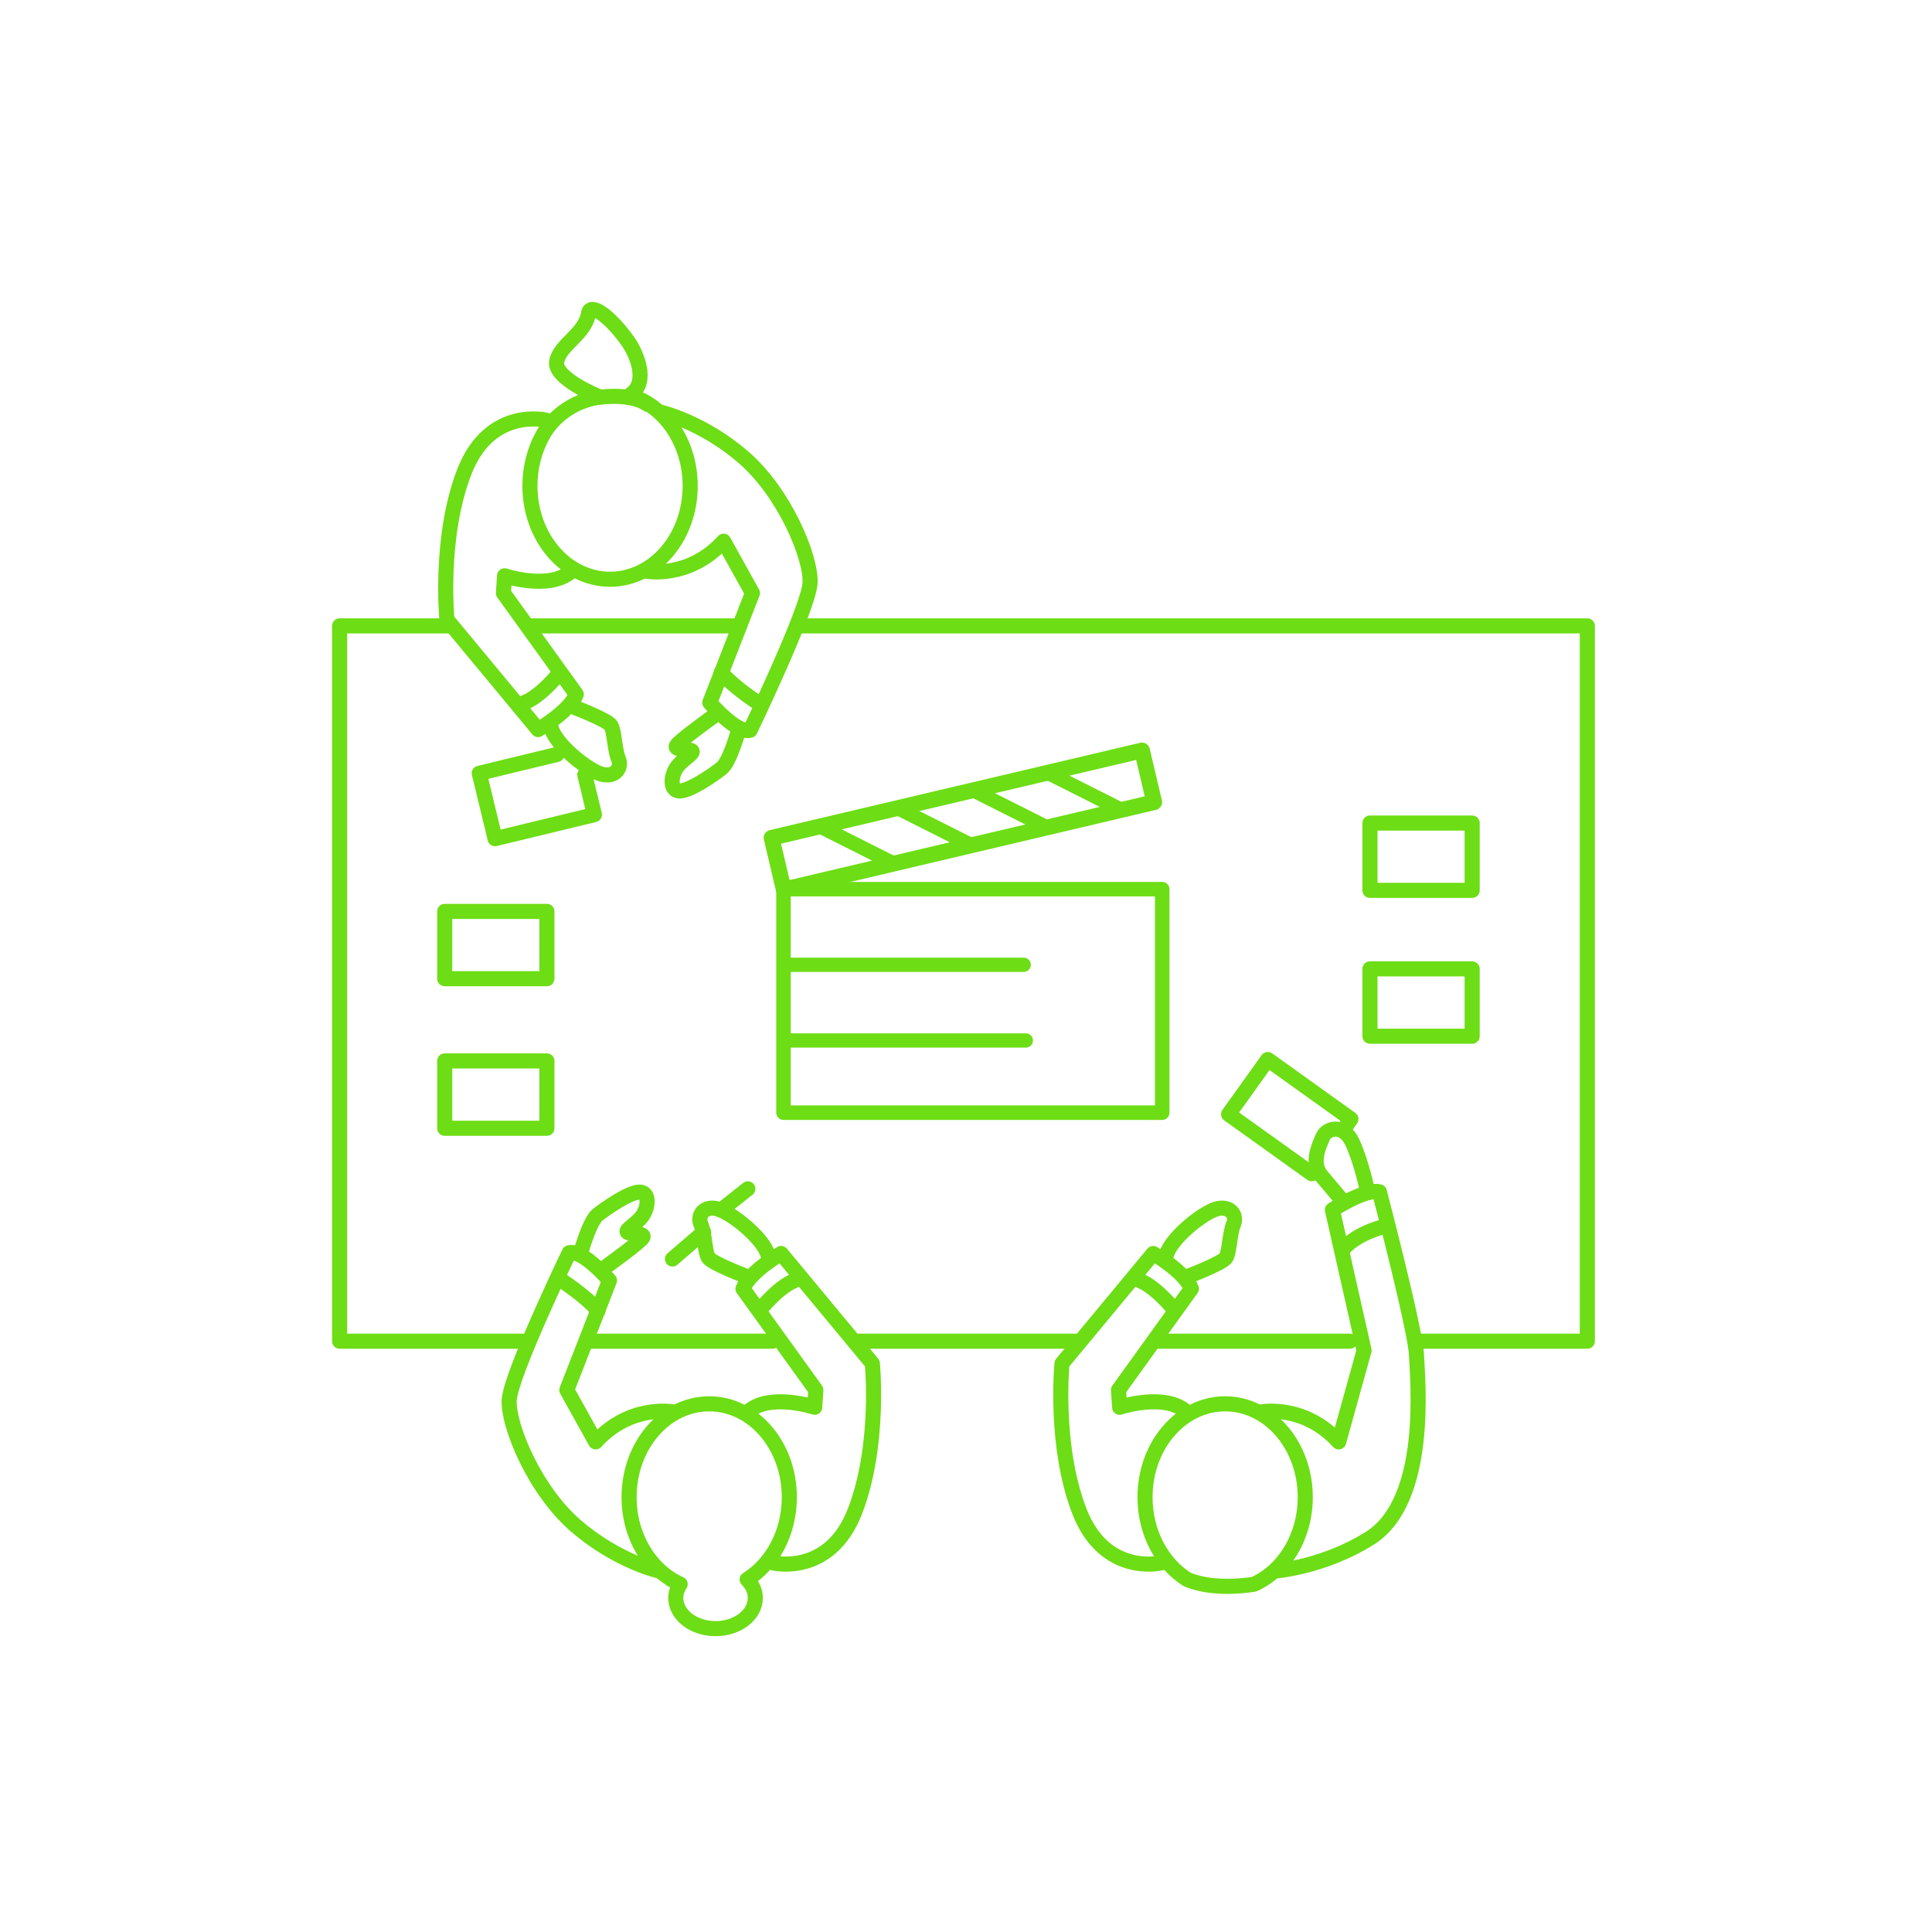 <?xml version="1.0" encoding="UTF-8"?>
<svg width="256px" height="256px" viewBox="0 0 256 256" version="1.1" xmlns="http://www.w3.org/2000/svg" xmlns:xlink="http://www.w3.org/1999/xlink">
    <!-- Generator: Sketch 58 (84663) - https://sketch.com -->
    <title>action_workshop</title>
    <desc>Created with Sketch.</desc>
    <defs>
        <polygon id="path-1" points="0 177 167.329 177 167.329 0.198 0 0.198"></polygon>
    </defs>
    <g id="action_workshop" stroke="none" stroke-width="1" fill="none" fill-rule="evenodd">
        <g id="Group-73" transform="translate(44, 39)">
            <polyline id="Stroke-1" stroke="#6DDD15" stroke-width="2" stroke-linecap="round" stroke-linejoin="round" points="98.599 138.716 92.431 138.716 69.669 138.716"></polyline>
            <path d="M134.866,138.716 L109.051,138.716" id="Stroke-2" stroke="#6DDD15" stroke-width="2" stroke-linecap="round" stroke-linejoin="round"></path>
            <polyline id="Stroke-3" stroke="#6DDD15" stroke-width="2" stroke-linecap="round" stroke-linejoin="round" points="61.604 43.933 166.329 43.933 166.329 138.716 144.168 138.716"></polyline>
            <path d="M26.247,43.933 L53.65,43.933" id="Stroke-5" stroke="#6DDD15" stroke-width="2" stroke-linecap="round" stroke-linejoin="round"></path>
            <polyline id="Stroke-6" stroke="#6DDD15" stroke-width="2" stroke-linecap="round" stroke-linejoin="round" points="25.82 138.716 1 138.716 1 43.934 15.425 43.934"></polyline>
            <path d="M58.336,138.716 L34.182,138.716" id="Stroke-8" stroke="#6DDD15" stroke-width="2" stroke-linecap="round" stroke-linejoin="round"></path>
            <polyline id="Stroke-9" stroke="#6DDD15" stroke-width="2" stroke-linecap="round" stroke-linejoin="round" points="33.485 63.663 34.762 68.944 21.6 72.13 19.503 63.462 29.799 60.97"></polyline>
            <polygon id="Stroke-10" stroke="#6DDD15" stroke-width="2" stroke-linecap="round" stroke-linejoin="round" points="14.927 90.682 28.47 90.682 28.47 81.764 14.927 81.764"></polygon>
            <polygon id="Stroke-11" stroke="#6DDD15" stroke-width="2" stroke-linecap="round" stroke-linejoin="round" points="14.927 110.499 28.47 110.499 28.47 101.581 14.927 101.581"></polygon>
            <polygon id="Stroke-12" stroke="#6DDD15" stroke-width="2" stroke-linecap="round" stroke-linejoin="round" points="137.528 78.977 151.07 78.977 151.07 70.059 137.528 70.059"></polygon>
            <polygon id="Stroke-13" stroke="#6DDD15" stroke-width="2" stroke-linecap="round" stroke-linejoin="round" points="137.528 98.3 151.07 98.3 151.07 89.382 137.528 89.382"></polygon>
            <polyline id="Stroke-14" stroke="#6DDD15" stroke-width="2" stroke-linecap="round" stroke-linejoin="round" points="129.808 116.525 118.796 108.642 123.987 101.391 134.999 109.274 134.142 110.537"></polyline>
            <g id="Group-72" transform="translate(0, 0.802)">
                <path d="M60.591,158.585 C60.591,151.751 55.837,146.211 49.974,146.211 C44.111,146.211 39.357,151.751 39.357,158.585 C39.357,163.834 42.166,168.309 46.124,170.106 C45.765,170.657 45.544,171.27 45.544,171.928 C45.544,174.176 47.903,176 50.814,176 C53.725,176 56.084,174.176 56.084,171.928 C56.084,171.005 55.673,170.165 55.004,169.482 C58.33,167.393 60.591,163.297 60.591,158.585 Z" id="Stroke-15" stroke="#6DDD15" stroke-width="2" stroke-linecap="round" stroke-linejoin="round"></path>
                <path d="M58.452,167.292 C58.452,167.292 65.937,169.125 69.298,160.418 C72.659,151.71 71.59,140.865 71.59,140.865 L59.505,126.292 C59.505,126.292 55.364,128.673 54.448,130.965 L64.104,144.378 L63.951,146.669 C63.951,146.669 57.994,144.684 55.091,147.28" id="Stroke-17" stroke="#6DDD15" stroke-width="2" stroke-linecap="round" stroke-linejoin="round"></path>
                <path d="M45.162,147.281 C45.162,147.281 39.51,146.212 34.927,151.253 L31.107,144.379 L36.76,129.866 C36.76,129.866 33.246,125.742 31.413,126.2 C31.413,126.2 23.622,142.393 23.47,145.754 C23.317,149.114 26.83,157.669 32.33,162.405 C37.829,167.14 43.328,168.362 43.328,168.362" id="Stroke-19" stroke="#6DDD15" stroke-width="2" stroke-linecap="round" stroke-linejoin="round"></path>
                <path d="M33.064,125.826 C33.064,125.826 34.137,121.994 35.21,121.151 C36.283,120.307 39.579,118.008 40.881,118.161 C42.185,118.315 41.878,120.537 40.881,121.611 C39.885,122.683 38.889,123.143 39.119,123.45 C39.349,123.757 41.495,123.527 41.188,124.14 C40.881,124.753 36.589,127.819 36.283,128.049" id="Stroke-21" stroke="#6DDD15" stroke-width="2" stroke-linecap="round" stroke-linejoin="round"></path>
                <path d="M54.985,129.352 C54.985,129.352 50.309,127.589 49.849,126.823 C49.389,126.056 49.389,123.68 48.853,122.377 C48.317,121.074 49.543,119.695 51.536,120.538 C53.529,121.381 57.131,124.37 57.744,126.439" id="Stroke-23" stroke="#6DDD15" stroke-width="2" stroke-linecap="round" stroke-linejoin="round"></path>
                <path d="M29.933,129.557 C29.933,129.557 33.261,131.605 35.245,133.845" id="Stroke-25" stroke="#6DDD15" stroke-width="2" stroke-linecap="round" stroke-linejoin="round"></path>
                <path d="M56.688,133.781 C56.688,133.781 59.44,130.261 61.873,129.685" id="Stroke-27" stroke="#6DDD15" stroke-width="2" stroke-linecap="round" stroke-linejoin="round"></path>
                <path d="M40.687,13.056 C44.645,14.854 47.454,19.329 47.454,24.578 C47.454,31.411 42.701,36.952 36.836,36.952 C30.973,36.952 26.22,31.411 26.22,24.578 C26.22,22.141 26.825,19.869 27.869,17.954 C29.214,15.486 31.584,13.738 34.306,13.034 L35.372,12.758 C35.372,12.758 29.315,10.332 29.766,8.076 C30.217,5.82 33.522,4.498 33.986,1.715 C34.241,0.188 36.948,2.229 39.205,5.426 C40.226,6.873 42.054,10.738 39.569,12.478" id="Stroke-29" stroke="#6DDD15" stroke-width="2" stroke-linecap="round" stroke-linejoin="round"></path>
                <path d="M28.359,15.87 C28.359,15.87 20.874,14.037 17.512,22.745 C14.152,31.452 15.221,42.298 15.221,42.298 L27.306,56.87 C27.306,56.87 31.446,54.489 32.362,52.198 L22.707,38.784 L22.859,36.493 C22.859,36.493 28.817,38.479 31.719,35.882" id="Stroke-31" stroke="#6DDD15" stroke-width="2" stroke-linecap="round" stroke-linejoin="round"></path>
                <path d="M41.649,35.882 C41.649,35.882 47.301,36.951 51.883,31.91 L55.703,38.784 L50.05,53.297 C50.05,53.297 53.564,57.422 55.397,56.963 C55.397,56.963 63.188,40.77 63.34,37.41 C63.494,34.049 59.98,25.494 54.481,20.759 C48.981,16.023 43.482,14.801 43.482,14.801" id="Stroke-33" stroke="#6DDD15" stroke-width="2" stroke-linecap="round" stroke-linejoin="round"></path>
                <path d="M53.746,57.336 C53.746,57.336 52.674,61.169 51.6,62.012 C50.527,62.855 47.231,65.154 45.929,65.001 C44.626,64.847 44.933,62.625 45.929,61.552 C46.925,60.479 47.921,60.019 47.691,59.712 C47.462,59.406 45.315,59.635 45.622,59.023 C45.929,58.409 50.221,55.343 50.527,55.113" id="Stroke-35" stroke="#6DDD15" stroke-width="2" stroke-linecap="round" stroke-linejoin="round"></path>
                <path d="M31.826,53.811 C31.826,53.811 36.501,55.574 36.961,56.34 C37.421,57.106 37.421,59.483 37.957,60.786 C38.494,62.089 37.267,63.468 35.274,62.625 C33.282,61.782 29.68,58.793 29.066,56.724" id="Stroke-37" stroke="#6DDD15" stroke-width="2" stroke-linecap="round" stroke-linejoin="round"></path>
                <path d="M56.877,53.606 C56.877,53.606 53.549,51.558 51.565,49.317" id="Stroke-39" stroke="#6DDD15" stroke-width="2" stroke-linecap="round" stroke-linejoin="round"></path>
                <path d="M30.122,49.381 C30.122,49.381 27.37,52.902 24.938,53.478" id="Stroke-41" stroke="#6DDD15" stroke-width="2" stroke-linecap="round" stroke-linejoin="round"></path>
                <path d="M113.308,169.482 C109.981,167.393 107.721,163.297 107.721,158.585 C107.721,151.751 112.474,146.211 118.338,146.211 C124.201,146.211 128.953,151.751 128.953,158.585 C128.953,163.834 126.145,168.309 122.188,170.107 C122.188,170.107 117.043,171.069 113.308,169.482 Z" id="Stroke-43" stroke="#6DDD15" stroke-width="2" stroke-linecap="round" stroke-linejoin="round"></path>
                <path d="M109.859,167.292 C109.859,167.292 102.374,169.125 99.013,160.418 C95.652,151.71 96.721,140.865 96.721,140.865 L108.806,126.292 C108.806,126.292 112.946,128.673 113.863,130.965 L104.207,144.378 L104.36,146.669 C104.36,146.669 110.317,144.684 113.219,147.28" id="Stroke-45" stroke="#6DDD15" stroke-width="2" stroke-linecap="round" stroke-linejoin="round"></path>
                <path d="M123.149,147.281 C123.149,147.281 128.801,146.212 133.384,151.253 L136.75,139.144 L132.55,120.51 C132.55,120.51 136.944,117.663 138.777,118.122 C138.777,118.122 143.534,136.317 143.686,139.678 C143.839,143.039 145.409,159.046 137.513,164.017 C131.372,167.883 124.982,168.362 124.982,168.362" id="Stroke-47" stroke="#6DDD15" stroke-width="2" stroke-linecap="round" stroke-linejoin="round"></path>
                <path d="M113.326,129.352 C113.326,129.352 118.002,127.589 118.462,126.823 C118.921,126.056 118.921,123.68 119.458,122.377 C119.994,121.074 118.767,119.695 116.775,120.538 C114.782,121.381 111.18,124.37 110.567,126.439" id="Stroke-49" stroke="#6DDD15" stroke-width="2" stroke-linecap="round" stroke-linejoin="round"></path>
                <path d="M139.786,122.615 C139.786,122.615 135.992,123.421 134.009,125.661" id="Stroke-51" stroke="#6DDD15" stroke-width="2" stroke-linecap="round" stroke-linejoin="round"></path>
                <path d="M111.623,133.781 C111.623,133.781 108.871,130.261 106.438,129.685" id="Stroke-53" stroke="#6DDD15" stroke-width="2" stroke-linecap="round" stroke-linejoin="round"></path>
                <path d="M133.911,119.344 C133.911,119.344 132.056,117.11 131.142,116.052 C129.622,114.291 130.819,111.942 131.3,110.822 C131.779,109.701 134.022,108.985 135.223,111.627 C136.424,114.268 137.145,117.813 137.145,117.813" id="Stroke-55" stroke="#6DDD15" stroke-width="2" stroke-linecap="round" stroke-linejoin="round"></path>
                <path d="M34.128,13.039 C34.128,13.039 39.138,11.943 41.855,13.803" id="Stroke-57" stroke="#6DDD15" stroke-width="2" stroke-linecap="round" stroke-linejoin="round"></path>
                <path d="M45.106,127.023 L49.238,123.465" id="Stroke-59" stroke="#6DDD15" stroke-width="2" stroke-linecap="round" stroke-linejoin="round"></path>
                <path d="M51.536,120.538 L55.092,117.726" id="Stroke-61" stroke="#6DDD15" stroke-width="2" stroke-linecap="round" stroke-linejoin="round"></path>
                <mask id="mask-2" fill="white">
                    <use xlink:href="#path-1"></use>
                </mask>
                <g id="Clip-64"></g>
                <polygon id="Stroke-63" stroke="#6DDD15" stroke-width="1.921" stroke-linecap="round" stroke-linejoin="round" mask="url(#mask-2)" points="59.817 107.634 110.001 107.634 110.001 78.018 59.817 78.018"></polygon>
                <polygon id="Stroke-65" stroke="#6DDD15" stroke-width="2.089" stroke-linecap="round" stroke-linejoin="round" mask="url(#mask-2)" points="108.94 66.491 59.85 78.066 58.234 71.212 107.323 59.636"></polygon>
                <path d="M75.458,67.531 L84.698,72.181" id="Stroke-66" stroke="#6DDD15" stroke-width="1.892" stroke-linecap="round" stroke-linejoin="round" mask="url(#mask-2)"></path>
                <path d="M64.934,69.846 L74.174,74.496" id="Stroke-67" stroke="#6DDD15" stroke-width="1.892" stroke-linecap="round" stroke-linejoin="round" mask="url(#mask-2)"></path>
                <path d="M85.419,65.145 L94.66,69.796" id="Stroke-68" stroke="#6DDD15" stroke-width="1.892" stroke-linecap="round" stroke-linejoin="round" mask="url(#mask-2)"></path>
                <path d="M95.31,62.831 L104.551,67.481" id="Stroke-69" stroke="#6DDD15" stroke-width="1.892" stroke-linecap="round" stroke-linejoin="round" mask="url(#mask-2)"></path>
                <path d="M60.215,88.036 L91.644,88.036" id="Stroke-70" stroke="#6DDD15" stroke-width="1.892" stroke-linecap="round" stroke-linejoin="round" mask="url(#mask-2)"></path>
                <path d="M60.355,98.067 L91.923,98.067" id="Stroke-71" stroke="#6DDD15" stroke-width="1.892" stroke-linecap="round" stroke-linejoin="round" mask="url(#mask-2)"></path>
            </g>
        </g>
    </g>
</svg>